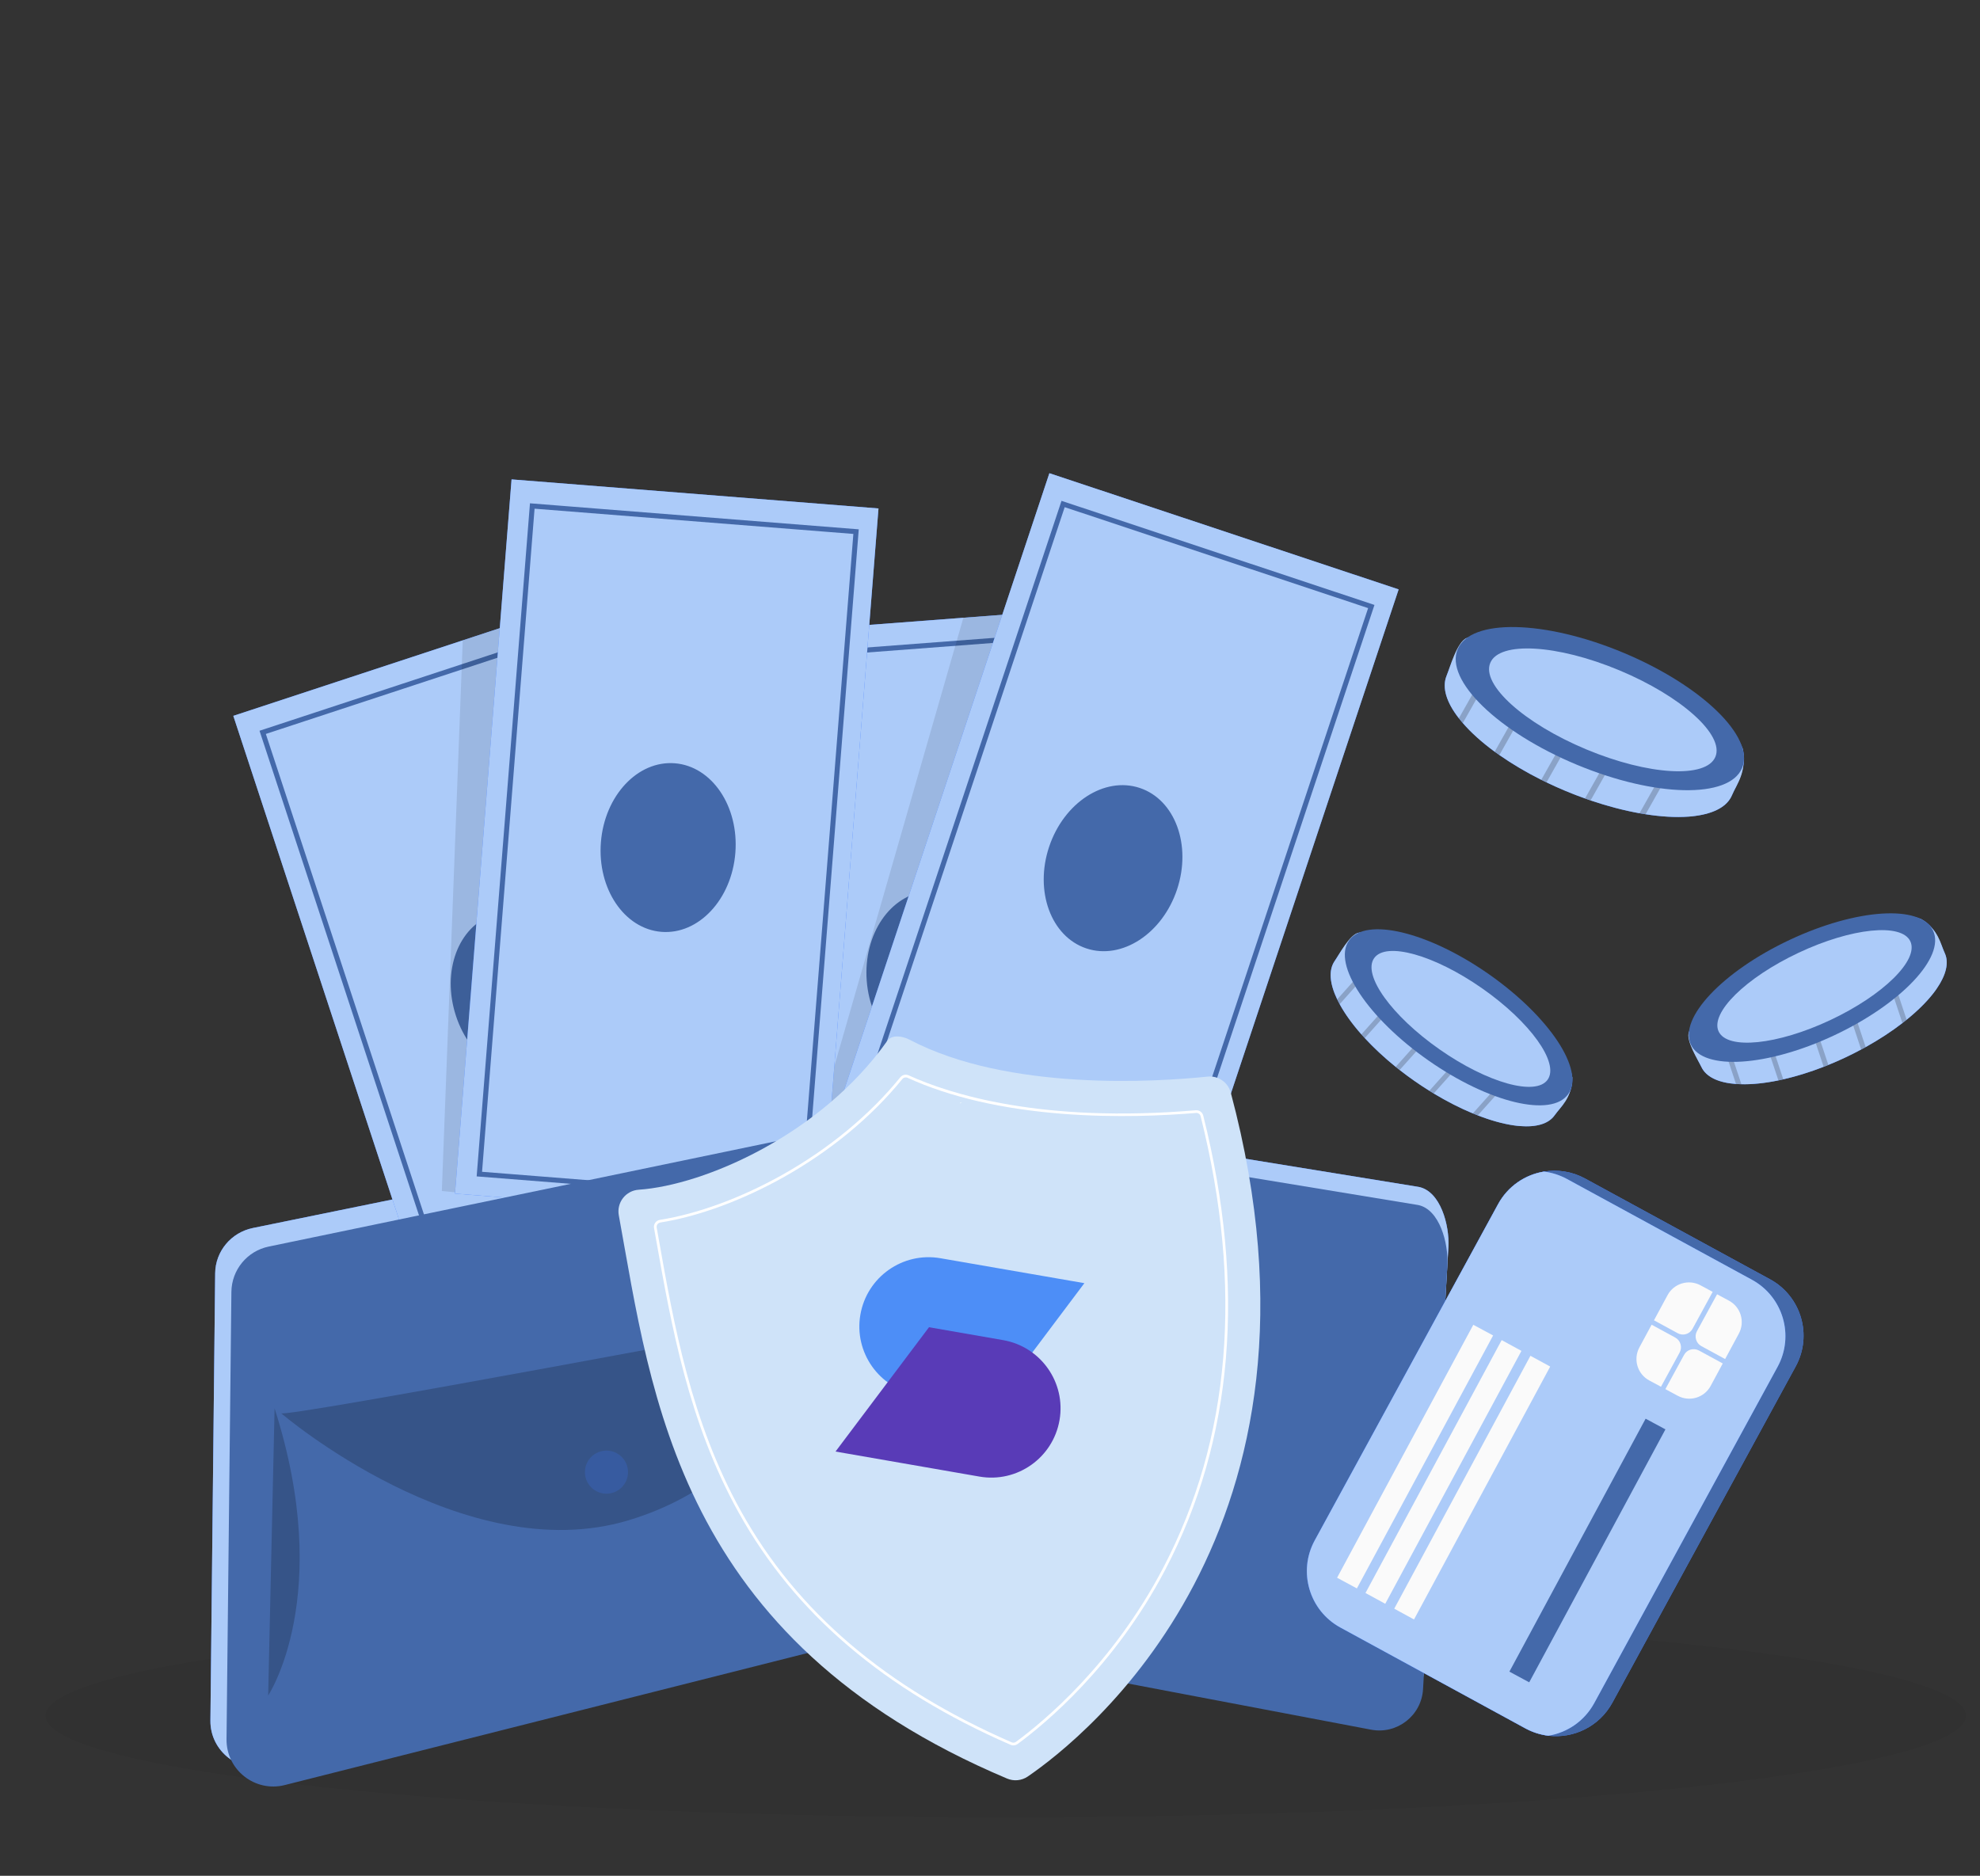 <?xml version="1.0" encoding="UTF-8"?>
<svg xmlns="http://www.w3.org/2000/svg" width="395.108" height="374.362" version="1.1" viewBox="0 0 395.108 374.362">
  <rect x="0" y="0" width="395.108" height="374.362" fill="#333333" stroke="none"/>
  <defs>
    <style>
      .cls-1, .cls-2, .cls-3, .cls-4 {
        fill: none;
      }

      .cls-2 {
        stroke-miterlimit: 10;
        stroke-width: 1px;
      }

      .cls-2, .cls-3 {
        stroke: #4469aa;
      }

      .cls-3 {
        stroke-miterlimit: 10;
        stroke-width: 1px;
      }

      .cls-5, .cls-6 {
        fill: #407bff;
      }

      .cls-7 {
        opacity: .1;
      }

      .cls-7, .cls-8, .cls-9, .cls-6, .cls-4 {
        isolation: isolate;
      }

      .cls-8 {
        opacity: .05;
      }

      .cls-9, .cls-6, .cls-10, .cls-4 {
        opacity: .2;
      }

      .cls-11 {
        fill: #4469aa;
      }

      .cls-12 {
        fill: #accbf9;
      }

      .cls-13 {
        fill: #593bb7;
      }

      .cls-14 {
        fill: #fff;
      }

      .cls-15 {
        fill: #fafafa;
      }

      .cls-16 {
        fill: #cfe3f9;
      }

      .cls-17 {
        fill: #4d8ef7;
      }

      .cls-4 {
        stroke: #000;
        stroke-linecap: round;
        stroke-linejoin: round;
        stroke-width: 2px;
      }
    </style>
  </defs>
  <!-- Generator: Adobe Illustrator 28.7.1, SVG Export Plug-In . SVG Version: 1.2.0 Build 142)  -->
  <g>
    <g id="Capa_1">
      <g id="Modo_de_aislamiento">
        <g>
          <g>
            <g>
              <rect class="cls-5" x="149.481" y="123.95" width="73.45" height="142.987" transform="translate(-14.249 14.643) rotate(-4.338)"/>
              <polygon class="cls-12" points="228.229 263.954 154.992 269.507 144.178 126.937 192.242 123.289 217.421 121.377 217.768 125.93 228.229 263.954"/>
            </g>
            <rect class="cls-2" x="154.045" y="128.897" width="64.814" height="133.754" transform="translate(-14.273 14.663) rotate(-4.338)"/>
            <ellipse class="cls-11" cx="186.372" cy="194.718" rx="13.456" ry="16.875" transform="translate(-14.194 14.655) rotate(-4.338)"/>
          </g>
          <polygon class="cls-7" points="181 235.681 161.836 228.98 192.242 123.289 217.421 121.377 217.768 125.93 181 235.681"/>
          <g>
            <g>
              <rect class="cls-5" x="150.185" y="137.147" width="142.987" height="73.45" transform="translate(-13.284 329.323) rotate(-71.597)"/>
              <rect class="cls-12" x="150.185" y="137.147" width="142.987" height="73.45" transform="translate(-13.284 329.323) rotate(-71.597)"/>
            </g>
            <rect class="cls-3" x="154.9" y="141.865" width="133.754" height="64.814" transform="translate(-13.596 329.692) rotate(-71.597)"/>
            <ellipse class="cls-11" cx="222.111" cy="173.267" rx="16.875" ry="13.456" transform="translate(-12.414 329.32) rotate(-71.597)"/>
          </g>
        </g>
        <ellipse class="cls-8" cx="200.703" cy="342.417" rx="191.592" ry="20.274"/>
        <g>
          <g>
            <path class="cls-5" d="M310.236,222.572c-3.328,4.756-15.945,1.576-28.031-6.881-12.086-8.457-19.186-19.168-15.858-23.924.771-1.103,3.179-5.325,4.817-5.623,5.426-.986,13.809,5.827,23.093,12.323,8.642,6.046,18.956,10.994,19.492,16.54.325,3.364-2.565,6.21-3.514,7.565h0Z"/>
            <path class="cls-12" d="M313.754,215.007c-.108,4.29-2.327,5.861-3.519,7.564-1.227,1.756-3.714,2.429-6.965,2.16-.394-.022-.801-.073-1.218-.133-2.15-.315-4.576-.984-7.155-1.991-.333-.118-.658-.258-.993-.396-2.511-1.033-5.142-2.376-7.809-3.977-.288-.173-.577-.356-.866-.539-1.005-.626-2.024-1.291-3.026-1.998-1.002-.697-1.965-1.417-2.9-2.151-.271-.205-.533-.421-.794-.626-2.332-1.884-4.398-3.825-6.171-5.743-.235-.249-.45-.499-.674-.739-1.828-2.074-3.302-4.122-4.33-6.032-.182-.324-.343-.64-.494-.957-1.508-3.13-1.771-5.847-.491-7.678.83-1.185,2.998-5.363,4.811-5.629,1.814-.256,3.948.312,6.324,1.398.305.141.621.292.938.452,4.647,2.344,10.131,6.486,15.831,10.476,6.724,4.705,14.774,9.825,18.244,14.442.218.28.406.564.584.848.272.426.493.836.673,1.251Z"/>
            <g class="cls-10">
              <path d="M279.056,187.276l-.634.714-11.087,12.414c-.182-.324-.343-.64-.494-.957l10.644-11.909.825-.924s.747.661.747.661Z"/>
            </g>
            <g class="cls-10">
              <path d="M283.761,194.387l-11.423,12.788c-.235-.249-.45-.499-.674-.739l11.359-12.722s.738.672.738.672Z"/>
            </g>
            <g class="cls-10">
              <path d="M296.912,206.126l-10.816,12.106c-.288-.173-.577-.356-.866-.539l10.934-12.239.748.671Z"/>
            </g>
            <g class="cls-10">
              <path d="M290.798,200.669l-11.495,12.875c-.271-.205-.533-.421-.794-.626l11.541-12.92.748.671Z"/>
            </g>
            <g class="cls-10">
              <path d="M305.423,210.829l-10.526,11.777c-.333-.118-.658-.258-.993-.396l10.771-12.052.748.671h0Z"/>
            </g>
            <path class="cls-11" d="M312.949,218.341c-3.328,4.756-15.824,1.757-27.91-6.7-12.086-8.457-19.186-19.168-15.858-23.924,3.328-4.756,15.824-1.757,27.91,6.7,12.086,8.457,19.186,19.168,15.858,23.924Z"/>
            <path class="cls-12" d="M308.84,215.466c-2.352,3.361-12.011.66-21.576-6.033-9.565-6.692-15.412-14.842-13.061-18.203,2.352-3.361,12.011-.66,21.576,6.033,9.565,6.692,15.412,14.842,13.061,18.203Z"/>
          </g>
          <g>
            <path class="cls-5" d="M388.065,190.189c2.471,5.253-6.564,14.616-19.912,20.895-13.348,6.279-26.172,7.11-28.643,1.857-.573-1.218-3.039-5.407-2.482-6.976,1.843-5.198,11.923-9.081,22.177-13.905,9.544-4.489,18.966-10.976,24.044-8.683,3.08,1.391,4.111,5.314,4.815,6.811Z"/>
            <path class="cls-12" d="M383.252,183.374c3.668,2.227,3.927,4.934,4.811,6.815.913,1.938.26,4.429-1.59,7.116-.215.331-.462.658-.722.991-1.343,1.709-3.13,3.48-5.286,5.217-.268.23-.551.442-.838.664-2.145,1.665-4.619,3.279-7.334,4.796-.293.164-.596.323-.899.483-1.043.56-2.127,1.113-3.239,1.632-1.103.522-2.207,1-3.309,1.446-.313.133-.63.253-.939.377-2.795,1.086-5.506,1.913-8.052,2.497-.332.08-.657.142-.976.218-2.708.554-5.218.814-7.386.756-.372-.003-.726-.021-1.076-.047-3.465-.248-5.953-1.372-6.905-3.393-.616-1.31-3.162-5.268-2.49-6.973.68-1.701,2.234-3.27,4.358-4.79.274-.194.562-.394.859-.589,4.345-2.865,10.665-5.563,16.962-8.523,7.426-3.493,15.871-7.93,21.603-8.643.352-.05.691-.072,1.026-.085.505-.024.971-.011,1.42.038h0Z"/>
            <g class="cls-10">
              <path d="M341.936,199.683l.304.905,5.255,15.793c-.372-.003-.726-.021-1.076-.047l-5.037-15.157-.391-1.175s.945-.319.945-.319Z"/>
            </g>
            <g class="cls-10">
              <path d="M350.445,199.137l5.412,16.27c-.332.08-.657.142-.976.218l-5.386-16.182.95-.306h0Z"/>
            </g>
            <g class="cls-10">
              <path d="M367.17,193.568l5.123,15.405c-.293.164-.596.323-.899.483l-5.179-15.572.954-.315h0Z"/>
            </g>
            <g class="cls-10">
              <path d="M359.395,196.157l5.452,16.376c-.313.133-.63.253-.939.377l-5.468-16.438.954-.315Z"/>
            </g>
            <g class="cls-10">
              <path d="M375.484,188.523l4.981,14.989c-.268.23-.551.442-.838.664l-5.098-15.338.954-.315h0Z"/>
            </g>
            <ellipse class="cls-11" cx="361.576" cy="197.1" rx="26.709" ry="10.511" transform="translate(-49.505 172.653) rotate(-25.192)"/>
            <path class="cls-12" d="M381.207,187.865c1.746,3.712-5.402,10.748-15.965,15.717-10.563,4.969-20.542,5.988-22.288,2.277-1.746-3.712,5.402-10.748,15.965-15.717,10.563-4.969,20.542-5.988,22.288-2.277Z"/>
          </g>
          <g>
            <path class="cls-5" d="M345.622,158.697c-2.575,6.169-17.55,5.692-33.226-.851-15.675-6.543-26.296-16.849-23.72-23.018.597-1.43,2.268-6.772,4.037-7.51,5.862-2.443,16.967,3.161,29.009,8.188,11.208,4.679,24.028,7.709,25.994,13.817,1.193,3.704-1.359,7.616-2.093,9.374Z"/>
            <path class="cls-12" d="M347.72,149.322c.933,4.853-1.177,7.166-2.1,9.374-.949,2.277-3.581,3.645-7.304,4.142-.449.072-.919.114-1.404.149-2.496.174-5.39.017-8.538-.481-.404-.051-.803-.129-1.214-.202-3.079-.545-6.369-1.41-9.762-2.555-.366-.124-.737-.259-1.107-.394-1.284-.457-2.594-.955-3.896-1.504-1.298-.538-2.559-1.112-3.792-1.707-.355-.164-.703-.342-1.047-.51-3.087-1.547-5.888-3.222-8.354-4.944-.325-.222-.629-.451-.94-.665-2.566-1.884-4.728-3.825-6.354-5.721-.284-.32-.543-.635-.791-.955-2.466-3.15-3.429-6.143-2.439-8.518.642-1.538,2.055-6.771,4.029-7.515,1.978-.733,4.518-.62,7.458.019.378.084.77.176,1.166.278,5.804,1.495,12.991,4.806,20.385,7.895,8.721,3.641,19.035,7.422,24.074,11.764.314.262.596.534.866.81.411.412.76.82,1.065,1.242h0Z"/>
            <g class="cls-10">
              <path d="M301.869,126.653l-.538.959-9.422,16.691c-.284-.32-.543-.635-.791-.955l9.047-16.014.701-1.242s1.003.56,1.003.56Z"/>
            </g>
            <g class="cls-10">
              <path d="M308.91,133.495l-9.708,17.194c-.325-.222-.629-.451-.94-.665l9.652-17.104.996.575h0Z"/>
            </g>
            <g class="cls-10">
              <path d="M326.59,143.47l-9.192,16.278c-.366-.124-.737-.259-1.107-.394l9.293-16.456,1.006.571Z"/>
            </g>
            <g class="cls-10">
              <path d="M318.371,138.833l-9.767,17.31c-.355-.164-.703-.342-1.047-.51l9.808-17.372,1.006.571Z"/>
            </g>
            <g class="cls-10">
              <path d="M337.322,146.669l-8.947,15.836c-.404-.051-.803-.129-1.214-.202l9.155-16.206,1.006.571h0Z"/>
            </g>
            <ellipse class="cls-11" cx="319.251" cy="141.423" rx="12.104" ry="30.757" transform="translate(65.763 381.56) rotate(-67.343)"/>
            <path class="cls-12" d="M342.305,151.047c-1.819,4.359-13.351,3.694-25.756-1.484-12.405-5.178-20.987-12.909-19.167-17.268,1.819-4.359,13.351-3.694,25.756,1.484,12.405,5.178,20.987,12.909,19.168,17.268h0Z"/>
          </g>
        </g>
        <g>
          <path class="cls-5" d="M283.083,236.876l-101.746-16.542c-3.607-.587-7.292-.512-10.871.219l-119.99,24.523c-4.356.89-7.493,4.651-7.54,9.037l-.949,89.273c-.065,6.126,5.769,10.658,11.793,9.16l119.67-29.759,100.184,18.8c5.263.988,10.203-2.814,10.508-8.087l4.885-84.603c.252-4.369-1.586-11.184-5.944-12.021h0Z"/>
          <path class="cls-12" d="M283.083,236.876l-101.746-16.542c-3.607-.587-7.292-.512-10.871.219l-119.99,24.523c-4.356.89-7.493,4.651-7.54,9.037l-.949,89.273c-.065,6.126,5.769,10.658,11.793,9.16l119.67-29.759,100.184,18.8c5.263.988,10.203-2.814,10.508-8.087l4.885-84.603c.252-4.369-1.586-11.184-5.944-12.021h0Z"/>
        </g>
        <g>
          <g>
            <g>
              <rect class="cls-5" x="67.061" y="127.802" width="73.45" height="142.987" transform="translate(-57.09 42.422) rotate(-18.213)"/>
              <polygon class="cls-12" points="161.013 255.73 91.244 278.683 46.557 142.867 92.343 127.799 116.329 119.905 117.758 124.242 161.013 255.73"/>
            </g>
            <rect class="cls-2" x="71.697" y="132.681" width="64.814" height="133.754" transform="translate(-57.156 42.535) rotate(-18.213)"/>
            <ellipse class="cls-11" cx="103.773" cy="198.551" rx="13.456" ry="16.875" transform="translate(-56.859 42.382) rotate(-18.213)"/>
          </g>
          <polygon class="cls-7" points="108.382 239.607 88.17 237.698 92.343 127.799 116.329 119.905 117.758 124.242 108.382 239.607"/>
          <g>
            <g>
              <rect class="cls-5" x="61.557" y="133.121" width="142.987" height="73.45" transform="translate(-46.769 289.074) rotate(-85.473)"/>
              <rect class="cls-12" x="61.557" y="133.121" width="142.987" height="73.45" transform="translate(-46.769 289.074) rotate(-85.473)"/>
            </g>
            <rect class="cls-3" x="66.365" y="137.804" width="133.754" height="64.814" transform="translate(-46.956 289.602) rotate(-85.473)"/>
            <ellipse class="cls-11" cx="133.326" cy="169.155" rx="16.875" ry="13.456" transform="translate(-45.826 288.712) rotate(-85.473)"/>
          </g>
        </g>
        <path class="cls-11" d="M282.966,240.488l-100.314-16.499c-3.556-.585-7.19-.509-10.719.224l-118.319,24.574c-4.295.892-7.39,4.654-7.438,9.041l-.973,89.272c-.067,6.126,5.684,10.655,11.624,9.155l118.005-29.809,98.772,18.757c5.189.985,10.061-2.819,10.364-8.092l4.853-84.604c.251-4.369-1.559-11.184-5.855-12.019h0Z"/>
        <line class="cls-1" x1="183.353" y1="239.827" x2="269.521" y2="253.533"/>
        <line class="cls-4" x1="172.68" y1="239.754" x2="172.316" y2="314.546"/>
        <g>
          <path class="cls-9" d="M54.792,281.074l-1.279,57.31s13.248-19.902,1.279-57.31Z"/>
          <path class="cls-9" d="M56.084,282.04c.152,1.084,106.316-18.923,106.316-18.923,0,0-4.213,30.452-37.017,40.309-32.804,9.856-69.3-21.386-69.3-21.386Z"/>
          <circle class="cls-6" cx="121.02" cy="293.804" r="4.3"/>
          <path class="cls-9" d="M162.451,263.128s7.988,20.758-1.786,50.921"/>
        </g>
        <line class="cls-1" x1="54.959" y1="258.491" x2="166.901" y2="236.16"/>
        <g>
          <line class="cls-1" x1="182.631" y1="256.495" x2="268.798" y2="270.202"/>
          <line class="cls-1" x1="182" y1="277.344" x2="268.168" y2="291.051"/>
        </g>
        <g>
          <g>
            <g>
              <path class="cls-5" d="M358.334,272.702l-36.59,67.115c-2.585,4.745-7.726,7.201-12.763,6.594-1.565-.192-3.127-.674-4.607-1.478l-36.913-20.123c-6.205-3.389-8.495-11.166-5.116-17.37l36.599-67.125c1.963-3.589,5.388-5.874,9.144-6.495,2.72-.457,5.611-.037,8.226,1.389l36.913,20.113c6.205,3.389,8.496,11.166,5.107,17.38Z"/>
              <path class="cls-11" d="M358.334,272.702l-36.59,67.115c-2.585,4.745-7.726,7.201-12.763,6.594-1.565-.192-3.127-.674-4.607-1.478l-36.913-20.123c-6.205-3.389-8.495-11.166-5.116-17.37l36.599-67.125c1.963-3.589,5.388-5.874,9.144-6.495,2.72-.457,5.611-.037,8.226,1.389l36.913,20.113c6.205,3.389,8.496,11.166,5.107,17.38Z"/>
            </g>
            <path class="cls-5" d="M354.716,272.79l-36.59,67.115c-1.962,3.599-5.398,5.884-9.144,6.506-1.565-.192-3.127-.674-4.607-1.478l-36.913-20.123c-6.205-3.389-8.495-11.166-5.116-17.37l36.599-67.125c1.963-3.589,5.388-5.874,9.144-6.495,1.565.192,3.127.674,4.607,1.478l36.913,20.113c6.205,3.389,8.496,11.166,5.107,17.38Z"/>
            <path class="cls-12" d="M354.716,272.79l-36.59,67.115c-1.962,3.599-5.398,5.884-9.144,6.506-1.565-.192-3.127-.674-4.607-1.478l-36.913-20.123c-6.205-3.389-8.495-11.166-5.116-17.37l36.599-67.125c1.963-3.589,5.388-5.874,9.144-6.495,1.565.192,3.127.674,4.607,1.478l36.913,20.113c6.205,3.389,8.496,11.166,5.107,17.38Z"/>
          </g>
          <rect class="cls-15" x="253.714" y="288.457" width="57.337" height="4.492" transform="translate(-107.451 401.508) rotate(-61.699)"/>
          <polygon class="cls-15" points="276.425 320.076 272.481 317.925 299.658 267.453 303.602 269.604 276.425 320.076"/>
          <polygon class="cls-15" points="282.165 323.205 278.221 321.055 305.397 270.583 309.342 272.733 282.165 323.205"/>
          <rect class="cls-11" x="288.1" y="307.199" width="57.336" height="4.492" transform="translate(-105.869 441.639) rotate(-61.699)"/>
          <path class="cls-15" d="M335.176,269.92l-3.728,6.843-2.342-1.26c-2.359-1.274-3.24-4.216-1.976-6.577l2.448-4.546,4.724,2.569c1.058.584,1.449,1.911.875,2.971Z"/>
          <path class="cls-15" d="M334.774,266.07l-4.724-2.569,2.705-5.012c1.264-2.362,4.216-3.24,6.577-1.976l2.433,1.311-4.02,7.372c-.577,1.07-1.903,1.461-2.971.875Z"/>
          <path class="cls-15" d="M339.024,269.528l4.751,2.586-2.411,4.473c-1.264,2.362-4.208,3.252-6.568,1.979l-2.47-1.329,3.726-6.833c.574-1.06,1.901-1.451,2.971-.875h0Z"/>
          <path class="cls-15" d="M346.99,266.149l-2.742,5.085-4.751-2.586c-1.058-.584-1.449-1.911-.875-2.971l4.02-7.372,2.369,1.276c2.362,1.264,3.243,4.206,1.979,6.568Z"/>
        </g>
        <g>
          <g>
            <path class="cls-16" d="M124.319,239.104c.756-.974,1.892-1.579,3.122-1.663,13.159-.899,36.368-11.002,49.611-29.706.919-1.299,3.023-.982,4.432-.242,19.687,10.348,49.283,8.427,59.495,7.372,2.112-.218,4.07,1.136,4.619,3.188,23.365,87.454-29.4,128.893-40.502,136.493-1.214.831-2.773.987-4.128.415-65.78-27.748-70.939-76.632-77.486-112.419-.222-1.213.082-2.463.838-3.437h0Z"/>
            <path class="cls-14" d="M202.444,348.319c-.263.042-.537.01-.789-.1-25.273-11.011-43.014-26.16-54.237-46.313-10.024-18.001-13.465-37.409-16.501-54.532l-.405-2.283c-.067-.374.018-.75.238-1.059.222-.312.554-.517.934-.578h0c7.535-1.2,16.166-4.369,24.315-8.925,9.334-5.219,17.511-11.97,23.647-19.522.405-.498,1.095-.66,1.679-.393,8.159,3.721,26.451,9.575,57.296,6.968.692-.058,1.316.389,1.485,1.063,8.564,34.205,6.019,64.686-7.562,90.598-10.144,19.352-24.003,30.8-29.49,34.823l-.159-.217.159.217c-.182.134-.392.219-.61.254h0ZM131.78,243.983c-.248.04-.454.167-.592.36-.136.191-.188.422-.146.653l.405,2.283c3.028,17.082,6.46,36.443,16.441,54.364,11.164,20.046,28.822,35.12,53.982,46.081.285.124.616.088.865-.094h0c5.457-4.001,19.24-15.387,29.332-34.639,13.519-25.791,16.048-56.144,7.517-90.217-.104-.417-.49-.694-.918-.658-6.262.529-15.924.993-26.395.193-12.249-.935-22.736-3.36-31.17-7.207-.361-.165-.788-.065-1.038.243-6.178,7.605-14.409,14.4-23.802,19.652-8.203,4.587-16.897,7.778-24.481,8.985 0.0 0,0,0,0,0h0Z"/>
            <path class="cls-14" d="M191.634,220.191c.009-.002.018-.005.026-.011l.225-.158c.011-.008.019-.019.023-.031l-.214.066c-.053.017-.098.045-.136.082l.007.016c.012.026.04.04.067.036Z"/>
            <path class="cls-1" d="M235.905,316.218c.013-.002.026-.007.037-.015l.316-.221c.016-.011.027-.026.033-.044l-.3.093c-.074.024-.138.064-.19.115l.01.022c.017.036.056.056.095.05h0Z"/>
            <path class="cls-1" d="M235.583,315.31l-.527.083c-.06.01-.101.066-.092.126s.066.101.126.092h0l.297-.047c.186-.029.37.068.45.239l.038.082c.02-.009.041-.017.062-.024l.13-.04-.16-.338c-.058-.123-.19-.194-.325-.173h0Z"/>
          </g>
          <g>
            <path class="cls-17" d="M197.733,280.919l-14.786-2.572c-7.529-1.31-12.565-8.466-11.258-15.977h0c1.31-7.529,8.466-12.565,15.977-11.258l28.723,4.978-18.656,24.83h0Z"/>
            <path class="cls-13" d="M185.382,264.883l14.786,2.572c7.529,1.31,12.565,8.466,11.258,15.977h0c-1.31,7.529-8.466,12.565-15.977,11.258l-28.72-4.996,18.653-24.811h0Z"/>
          </g>
        </g>
      </g>
    </g>
  </g>
</svg>